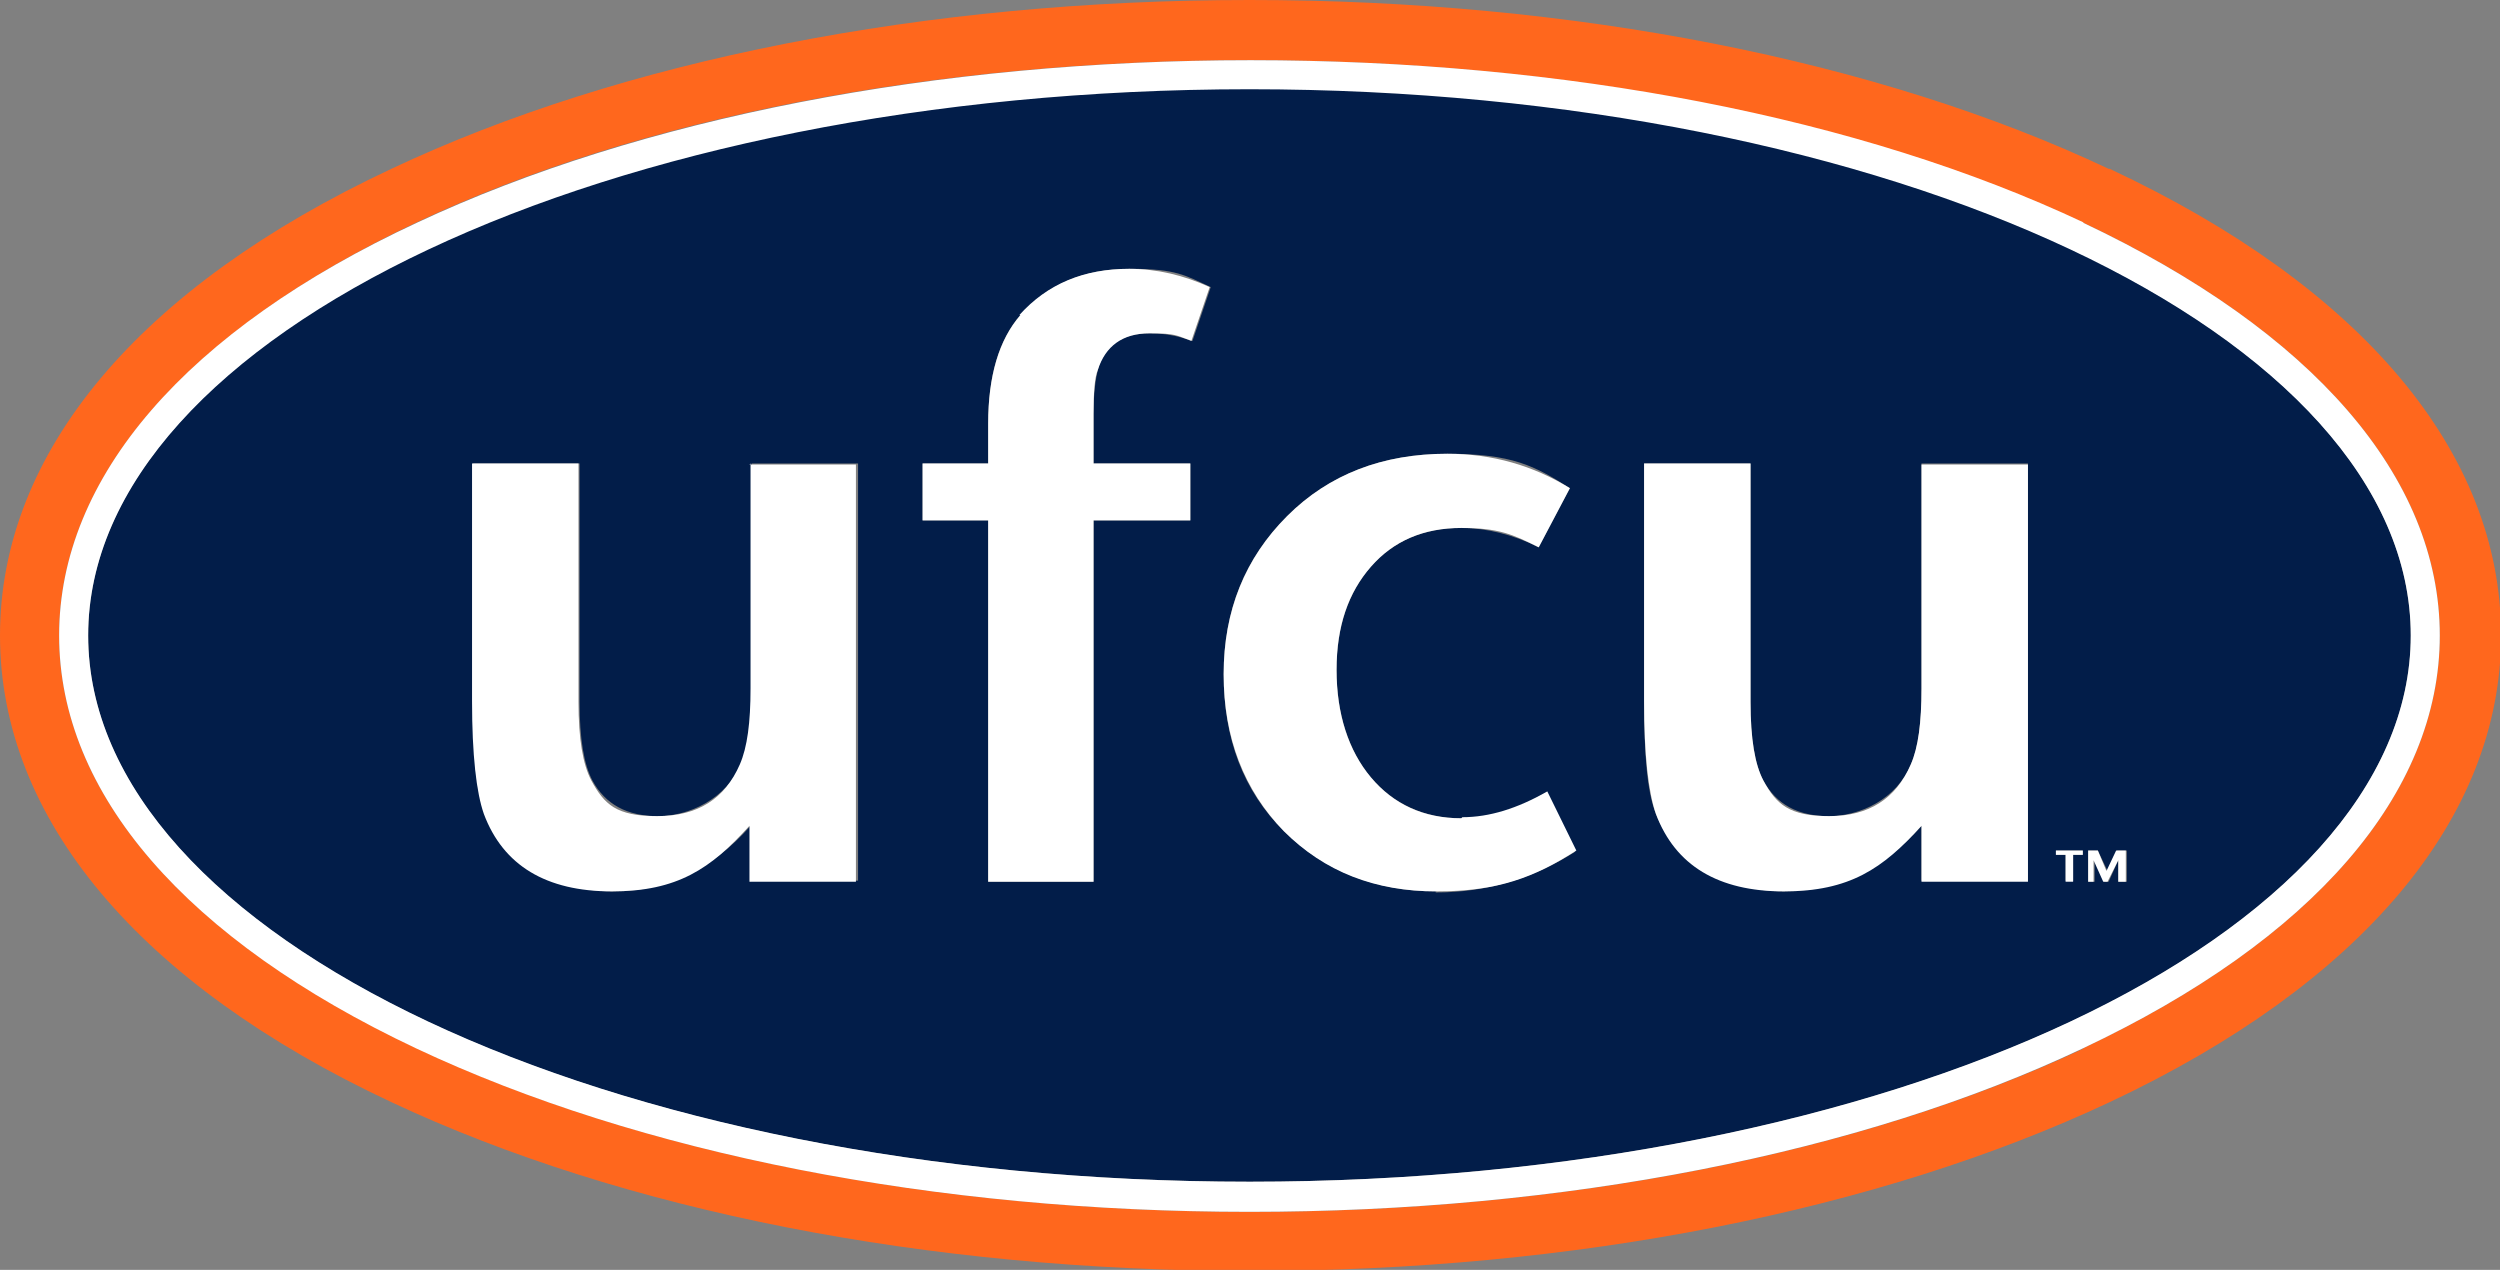 <?xml version="1.0" encoding="UTF-8"?>
<svg id="ART" xmlns="http://www.w3.org/2000/svg" version="1.1" viewBox="0 0 232.5 118.1">
  <rect x="0" y="0" width="232.5" height="118.1" fill="#808080" stroke="none"/>
  <defs>
    <style>
      .st0 {
        fill: #ff671d;
      }

      .st1 {
        fill: #fff;
      }

      .st2 {
        fill: #021d49;
      }
    </style>
  </defs>
  <path class="st2" d="M116.2,8.2C56.6,8.2,8.2,31,8.2,59.1s48.3,50.8,108,50.8,108-22.8,108-50.8S175.9,8.2,116.2,8.2ZM69.8,82v-5.2c-3.6,4.1-7.9,6.1-12.8,6.1s-10-2.4-11.9-7.2c-.8-2-1.1-5.4-1.1-10.5v-22.1h9.9v22.2c0,3.4.4,5.8,1.2,7.3,1.2,2.2,3.2,3.3,6.1,3.3s6.3-1.6,7.7-4.8c.7-1.5,1-3.9,1-7.1v-20.9h9.9v38.8h-9.9ZM110.8,31.7c-1.3-.5-2.6-.7-3.9-.7-2.5,0-4.2,1.1-4.8,3.4-.2.8-.4,2.1-.4,4.1v4.6h9v5.3h-9v33.6h-9.8v-33.6h-6.1v-5.3h6.1v-3.7c0-4.5,1-7.8,3-10.1,2.6-2.9,5.9-4.3,10.2-4.3s5.1.6,7.5,1.7l-1.7,5h0ZM133.6,82.9c-5.7,0-10.4-1.9-14.2-5.6-3.8-3.8-5.6-8.6-5.6-14.6s2-10.8,5.9-14.7c3.9-3.9,8.9-5.8,14.9-5.8s8.1,1.1,11.4,3.2l-2.9,5.5c-2.4-1.2-4.9-1.8-7.2-1.8-3.5,0-6.3,1.2-8.4,3.6-2.1,2.4-3.2,5.6-3.2,9.6s1.1,7.5,3.2,10c2.1,2.5,5,3.8,8.4,3.8s5.1-.8,7.9-2.4l2.7,5.5c-3.9,2.5-8.2,3.8-13,3.8h0ZM178.7,82v-5.2c-3.6,4.1-7.9,6.1-12.8,6.1s-10-2.4-11.9-7.2c-.8-2-1.1-5.4-1.1-10.5v-22.1h9.9v22.2c0,3.4.4,5.8,1.2,7.3,1.2,2.2,3.2,3.3,6.1,3.3s6.3-1.6,7.6-4.8c.7-1.5,1-3.9,1-7.1v-20.9h9.9v38.8h-9.9ZM193.7,79.5h-.9v2.4h-.7v-2.4h-.9v-.4h2.5v.4ZM197.7,82h-.7v-2h0l-.9,2h-.4l-.9-2h0v2h-.6v-2.9h.9l.9,1.9.9-1.9h.9v2.9h0Z" />
  <path class="st0" d="M196.1,15.7C174.7,5.6,146.3,0,116.2,0S57.8,5.6,36.4,15.7C12.9,26.7,0,42.1,0,59.1s12.9,32.4,36.4,43.4c21.5,10.1,49.8,15.7,79.9,15.7s58.4-5.6,79.9-15.7c23.4-11,36.4-26.4,36.4-43.4s-12.9-32.4-36.4-43.4ZM193.8,97.5c-20.8,9.8-48.3,15.2-77.5,15.2s-56.8-5.4-77.5-15.2C17.3,87.4,5.5,73.8,5.5,59.1s11.8-28.3,33.2-38.4c20.8-9.8,48.3-15.1,77.5-15.1s56.8,5.4,77.5,15.1c21.4,10.1,33.2,23.7,33.2,38.4s-11.8,28.3-33.2,38.4Z" />
  <g>
    <path class="st1" d="M193.8,20.7c-20.8-9.8-48.3-15.1-77.5-15.1s-56.8,5.4-77.5,15.1C17.3,30.7,5.5,44.4,5.5,59.1s11.8,28.3,33.2,38.4c20.8,9.8,48.3,15.2,77.5,15.2s56.8-5.4,77.5-15.2c21.4-10.1,33.2-23.7,33.2-38.4s-11.8-28.3-33.2-38.4ZM116.2,109.9c-59.7,0-108-22.8-108-50.8S56.6,8.3,116.2,8.3s108,22.8,108,50.8-48.4,50.8-108,50.8Z" />
    <path class="st1" d="M69.8,43.1v20.9c0,3.2-.3,5.5-1,7.1-1.4,3.2-3.9,4.8-7.7,4.8s-4.9-1.1-6.1-3.3c-.8-1.5-1.2-3.9-1.2-7.3v-22.2h-9.9v22.1c0,5,.4,8.5,1.1,10.5,1.8,4.8,5.8,7.2,11.9,7.2s9.2-2.1,12.8-6.1v5.2h9.9v-38.8h-9.9Z" />
    <path class="st1" d="M94.9,29.3c-2,2.3-3,5.7-3,10.1v3.7h-6.1v5.3h6.1v33.6h9.8v-33.6h9v-5.3h-9v-4.6c0-2,.1-3.4.4-4.1.7-2.2,2.3-3.4,4.8-3.4s2.5.2,3.9.7l1.7-5c-2.4-1.1-4.9-1.7-7.5-1.7-4.2,0-7.6,1.4-10.2,4.3h0Z" />
    <path class="st1" d="M135.9,76.1c-3.5,0-6.3-1.3-8.4-3.8-2.1-2.5-3.2-5.9-3.2-10s1.1-7.2,3.2-9.6,4.9-3.6,8.4-3.6,4.8.6,7.2,1.8l2.9-5.5c-3.4-2.1-7.2-3.2-11.4-3.2-6,0-11,1.9-14.9,5.8-3.9,3.9-5.9,8.8-5.9,14.7s1.9,10.8,5.6,14.6c3.8,3.8,8.5,5.6,14.2,5.6s9.1-1.3,13-3.8l-2.7-5.5c-2.8,1.6-5.4,2.4-7.9,2.4h0Z" />
    <path class="st1" d="M178.7,43.1v20.9c0,3.2-.3,5.5-1,7.1-1.4,3.2-3.9,4.8-7.6,4.8s-4.9-1.1-6.1-3.3c-.8-1.5-1.2-3.9-1.2-7.3v-22.2h-9.9v22.1c0,5,.4,8.5,1.1,10.5,1.8,4.8,5.8,7.2,11.9,7.2s9.2-2.1,12.8-6.1v5.2h9.9v-38.8s-9.9,0-9.9,0Z" />
    <polygon class="st1" points="195.9 81 195.1 79.1 194.2 79.1 194.2 82 194.7 82 194.7 80 194.7 80 195.6 82 196 82 197 80 197 80 197 82 197.7 82 197.7 79.1 196.8 79.1 195.9 81" />
    <polygon class="st1" points="191.2 79.5 192.1 79.5 192.1 82 192.8 82 192.8 79.5 193.7 79.5 193.7 79.1 191.2 79.1 191.2 79.5" />
  </g>
</svg>